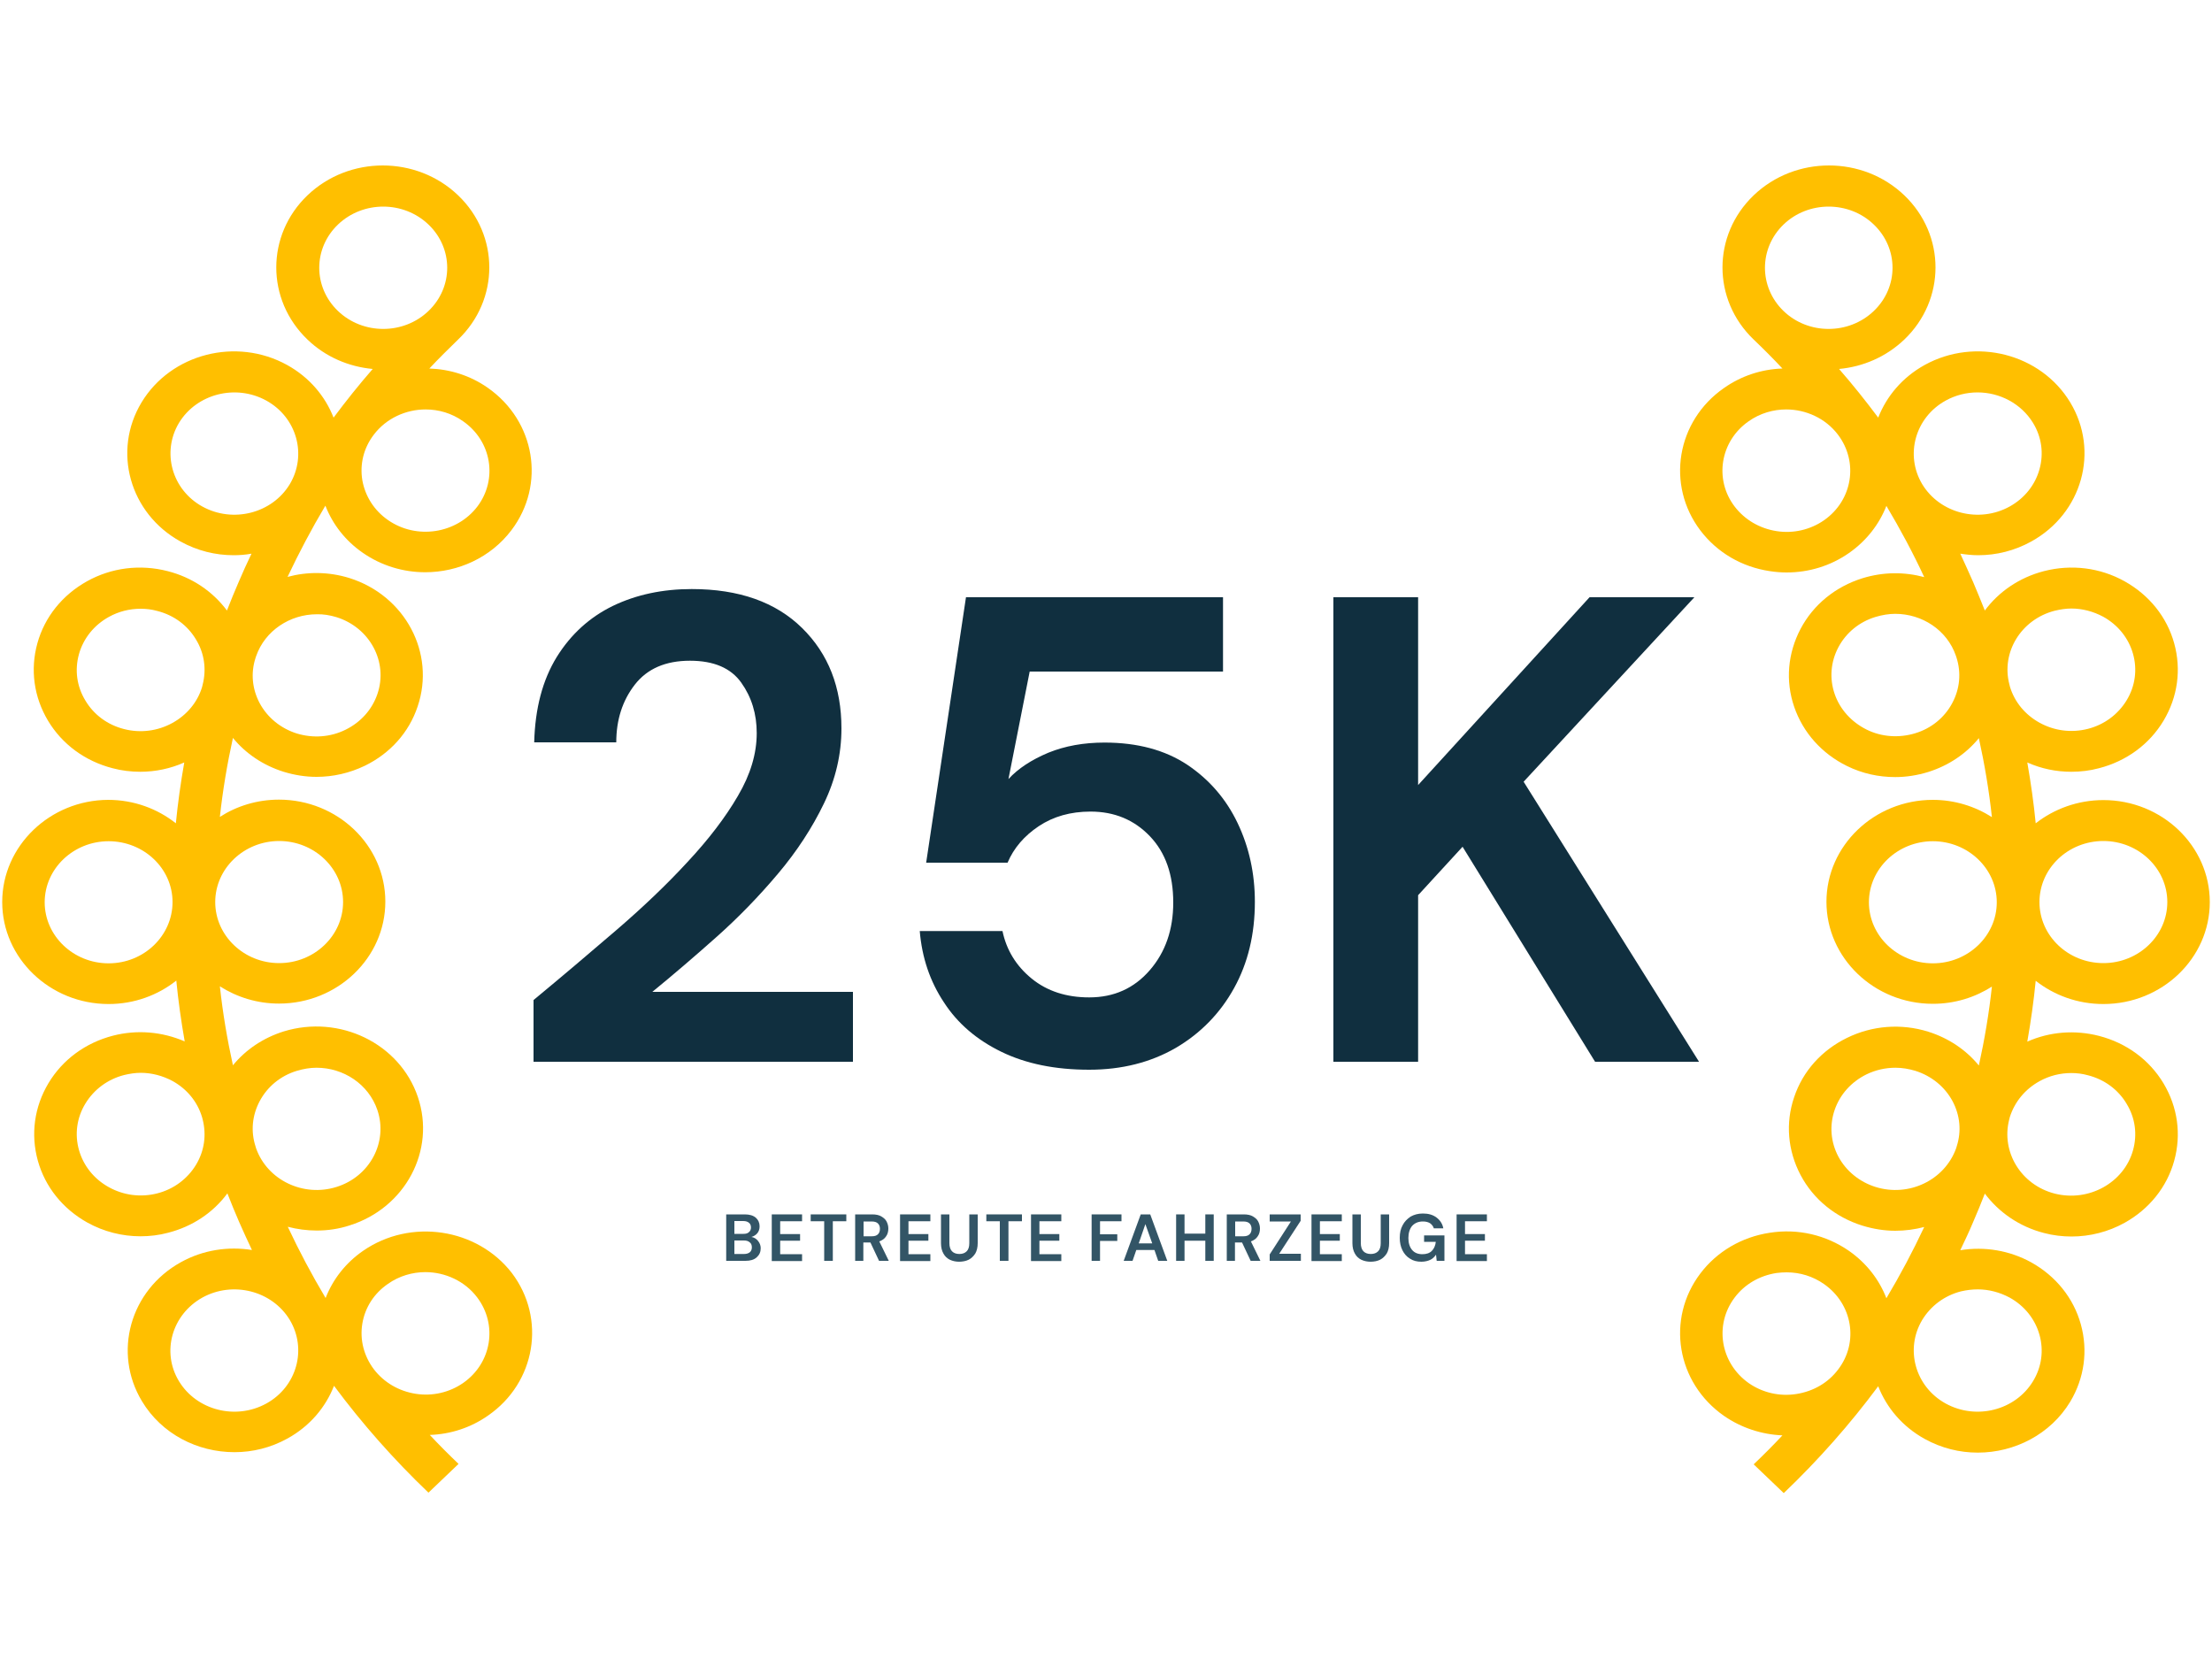 <?xml version="1.0" encoding="UTF-8"?> <!-- Generator: Adobe Illustrator 26.0.1, SVG Export Plug-In . SVG Version: 6.00 Build 0) --> <svg xmlns="http://www.w3.org/2000/svg" xmlns:xlink="http://www.w3.org/1999/xlink" version="1.1" id="Ebene_1" x="0px" y="0px" viewBox="0 0 1000 750" style="enable-background:new 0 0 1000 750;" xml:space="preserve"> <style type="text/css"> .st0{fill:#FFBF00;} .st1{fill:#102F3F;} .st2{fill:#335566;} </style> <path class="st0" d="M164.1,565.5c-7.8,5.4-13.6,12.8-16.9,21.3c-6.2-10.4-11.9-21.1-17.1-32.2c4.2,1.1,8.6,1.7,13.1,1.7 c4.9,0,9.9-0.7,14.8-2.3c25.2-7.9,39.1-33.9,30.9-58.1c-8.2-24.2-35.4-37.4-60.7-29.6c-9.2,2.9-17.1,8.2-22.9,15.3 c-2.6-11.8-4.6-23.7-5.9-35.7c7.7,4.9,16.9,7.8,26.7,7.8c26.5,0,48.1-20.7,48.1-46.1s-21.6-46.1-48.1-46.1c-9.9,0-19.1,2.9-26.7,7.8 c1.3-12,3.3-23.9,5.9-35.7c5.8,7.1,13.7,12.4,22.9,15.3c4.9,1.5,9.9,2.3,14.9,2.3c7.5,0,14.9-1.7,21.8-5c11.5-5.6,20-15.1,23.9-26.8 c8.2-24.2-5.7-50.2-30.9-58.1c-9.4-2.9-19.1-2.9-27.9-0.5c5.2-11,10.9-21.8,17.1-32.2c3.3,8.5,9.1,15.9,16.9,21.3 c8.5,5.9,18.4,8.8,28.2,8.8c14.9,0,29.6-6.6,39-19c15.6-20.6,10.8-49.4-10.7-64.4c-8-5.6-17.2-8.4-26.4-8.7c4.2-4.5,8.6-8.8,13-13.1 c18.8-18,18.8-47.2,0-65.2c-18.8-18-49.3-18-68.1,0l0,0c-18.8,18-18.8,47.2,0,65.2c8.2,7.9,18.7,12.3,29.5,13.3 c-6.2,7.1-12.1,14.5-17.7,22c-3.8-9.7-10.9-18.2-21-23.8c-23-12.7-52.5-5.1-65.8,16.9c-13.3,22-5.4,50.2,17.6,62.9 c7.6,4.2,15.8,6.2,24,6.2c2.7,0,5.4-0.2,8.1-0.7c-2,4.2-4,8.5-5.8,12.8c-1.9,4.3-3.6,8.6-5.3,12.9c-6.5-8.7-15.8-15-26.8-17.8 c-12.4-3.2-25.4-1.6-36.5,4.6c-11.1,6.2-19.1,16.1-22.4,28c-3.3,11.9-1.6,24.3,4.8,35c6.4,10.7,16.8,18.3,29.2,21.5 c4.1,1.1,8.4,1.6,12.5,1.6c6.8,0,13.6-1.4,19.9-4.2c-1.6,9.1-2.9,18.3-3.8,27.5c-8.3-6.6-19-10.6-30.6-10.6 C22.6,361.7,1,382.4,1,407.8s21.6,46.1,48.1,46.1c11.6,0,22.3-4,30.6-10.6c0.9,9.2,2.2,18.4,3.8,27.5c-10.2-4.4-21.5-5.4-32.4-2.6 c-12.4,3.2-22.8,10.8-29.2,21.5c-6.4,10.7-8.1,23.1-4.8,35c3.3,11.9,11.3,21.8,22.4,28c7.4,4.1,15.7,6.2,24,6.2 c4.2,0,8.4-0.5,12.5-1.6c10.9-2.8,20.3-9,26.8-17.8c1.7,4.3,3.4,8.6,5.3,12.9c1.9,4.3,3.8,8.5,5.8,12.7c-10.7-1.7-22-0.1-32.1,5.5 c-23,12.7-30.9,40.9-17.6,62.9c8.9,14.8,25.1,23,41.8,23c8.2,0,16.4-2,24-6.2c10.1-5.6,17.2-14.1,21-23.8 c12.7,17.1,27,33.3,42.7,48.3l13.6-13c-4.5-4.3-8.8-8.6-13-13.1c9.4-0.3,18.6-3.3,26.4-8.8c21.5-14.9,26.3-43.8,10.7-64.4 C215.7,555.2,185.6,550.6,164.1,565.5z M215.8,229c-9.4,12.3-27.5,15.1-40.4,6.1c-6.2-4.3-10.3-10.7-11.6-18 c-1.2-7.3,0.6-14.6,5.2-20.6c5.6-7.4,14.5-11.4,23.4-11.4c5.9,0,11.8,1.7,16.9,5.3C222.3,199.4,225.1,216.7,215.8,229z M91.5,229 c-13.8-7.6-18.5-24.6-10.6-37.8c8-13.2,25.7-17.7,39.5-10.1c13.8,7.6,18.5,24.6,10.6,37.8C123,232.1,105.3,236.6,91.5,229z M120.4,634.5c-13.8,7.6-31.5,3.1-39.5-10.1c-8-13.2-3.2-30.1,10.6-37.8c13.8-7.6,31.5-3.1,39.5,10.1 C138.9,609.9,134.2,626.9,120.4,634.5z M117.4,497.8c3.5-6.6,9.5-11.5,16.8-13.7c3-0.9,6-1.4,8.9-1.4c12.2,0,23.5,7.4,27.5,19.1 c4.9,14.5-3.4,30.1-18.5,34.8c-15,4.7-31.2-3.1-36.3-17.4c-0.1-0.3-0.2-0.7-0.3-1C113.3,511.4,114,504.2,117.4,497.8z M126.2,380.2 c15.9,0,28.9,12.4,28.9,27.6s-13,27.6-28.9,27.6s-28.9-12.4-28.9-27.6S110.3,380.2,126.2,380.2z M152.1,279 c15.1,4.7,23.5,20.3,18.5,34.8c-2.4,7-7.5,12.7-14.4,16.1c-6.9,3.4-14.7,3.9-22,1.7c-7.3-2.3-13.3-7.2-16.8-13.7 c-3.4-6.4-4.1-13.6-1.9-20.4c0.1-0.3,0.2-0.6,0.3-0.9c4-11.5,15.3-18.9,27.4-18.9C146.1,277.6,149.1,278.1,152.1,279z M152.8,140.6 c-11.3-10.8-11.3-28.3,0-39.1v0c11.3-10.8,29.6-10.8,40.9,0c11.3,10.8,11.3,28.3,0,39.1C182.4,151.4,164.1,151.4,152.8,140.6z M78,326.8c-6.7,3.7-14.5,4.7-21.9,2.8c-7.5-1.9-13.7-6.5-17.5-12.9c-3.9-6.4-4.9-13.8-2.9-21c2-7.1,6.8-13.1,13.5-16.8 c4.5-2.5,9.4-3.7,14.4-3.7c2.5,0,5,0.3,7.5,1c7.5,1.9,13.7,6.5,17.5,12.9c3.8,6.2,4.8,13.5,3,20.5c-0.1,0.4-0.2,0.8-0.3,1.2 C89.2,317.5,84.5,323.2,78,326.8z M49.1,435.5c-15.9,0-28.9-12.4-28.9-27.6s13-27.6,28.9-27.6S78,392.6,78,407.8 S65.1,435.5,49.1,435.5z M88.6,526.6c-3.9,6.4-10.1,11-17.5,12.9c-7.5,1.9-15.2,0.9-21.9-2.8c-6.7-3.7-11.5-9.7-13.5-16.8 c-2-7.1-1-14.6,2.9-21c3.9-6.4,10.1-11,17.5-12.9c2.5-0.6,5-1,7.5-1c5,0,9.9,1.3,14.4,3.7c6.5,3.6,11.2,9.3,13.3,16.2 c0.1,0.4,0.2,0.8,0.3,1.1C93.4,513.1,92.4,520.3,88.6,526.6z M209.4,625.2c-6.2,4.3-13.9,6.1-21.5,4.9c-7.6-1.2-14.3-5.1-18.9-11.1 c-4.5-6-6.4-13.3-5.2-20.6c1.2-7.3,5.3-13.7,11.6-18c5.1-3.6,11.1-5.3,16.9-5.3c8.9,0,17.8,4,23.4,11.4 C225.1,598.9,222.3,616.2,209.4,625.2z"></path> <path class="st0" d="M950.9,453.9c26.5,0,48.1-20.7,48.1-46.1s-21.6-46.1-48.1-46.1c-11.6,0-22.3,4-30.6,10.5 c-0.9-9.2-2.2-18.4-3.8-27.5c6.3,2.8,13,4.2,19.9,4.2c4.2,0,8.4-0.5,12.5-1.6c12.4-3.2,22.8-10.8,29.2-21.5 c6.4-10.7,8.1-23.1,4.8-35v0c-3.3-11.9-11.3-21.8-22.4-28c-11.1-6.2-24.1-7.8-36.5-4.6c-11.2,2.9-20.5,9.4-26.7,17.8 c-1.7-4.3-3.5-8.6-5.3-12.9c-1.9-4.3-3.8-8.5-5.8-12.8c2.7,0.4,5.4,0.7,8.1,0.7c8.2,0,16.4-2,24-6.2c23-12.7,30.9-40.9,17.6-62.9v0 c-13.3-22-42.8-29.6-65.8-16.9c-10.1,5.6-17.2,14.1-21,23.8c-5.6-7.5-11.5-14.9-17.7-22c10.8-1,21.2-5.4,29.5-13.3 c18.8-18,18.8-47.2,0-65.2h0c-18.8-18-49.3-18-68.1,0c-18.8,18-18.8,47.2,0,65.2l0,0c4.5,4.3,8.8,8.6,13,13.1 c-9.4,0.3-18.6,3.3-26.4,8.8c-21.5,14.9-26.3,43.8-10.7,64.4c7.6,10,18.7,16.5,31.4,18.4c2.6,0.4,5.1,0.6,7.6,0.6 c10.1,0,19.9-3,28.2-8.8c8-5.6,13.7-13.1,16.9-21.3c6.2,10.4,12,21.2,17.1,32.2c-8.9-2.4-18.5-2.4-27.9,0.5 c-12.2,3.8-22.2,11.9-28,22.9c-5.8,11-6.9,23.5-2.9,35.2c4,11.7,12.5,21.2,23.9,26.8c6.9,3.4,14.3,5,21.8,5c5,0,10-0.8,14.9-2.3 c9.2-2.9,17.1-8.2,22.9-15.3c2.6,11.8,4.6,23.7,5.9,35.7c-7.7-4.9-16.9-7.8-26.7-7.8c-26.5,0-48.1,20.7-48.1,46.1 s21.6,46.1,48.1,46.1c9.9,0,19.1-2.9,26.7-7.8c-1.3,12-3.3,23.9-5.9,35.7c-5.8-7.1-13.7-12.4-22.9-15.3c-12.2-3.8-25.3-2.8-36.7,2.8 c-11.5,5.6-20,15.1-23.9,26.8c-4,11.7-2.9,24.2,2.9,35.2c5.8,11,15.8,19.1,28,22.9c4.9,1.5,9.9,2.3,14.8,2.3c4.5,0,8.9-0.6,13.1-1.7 c-5.2,11.1-10.9,21.8-17.1,32.2c-3.2-8.3-8.9-15.8-16.9-21.4c-10.4-7.2-23.1-10.2-35.8-8.2c-12.7,1.9-23.9,8.5-31.4,18.4 c-15.6,20.6-10.8,49.4,10.7,64.4c7.8,5.4,17,8.4,26.4,8.8c-4.2,4.5-8.5,8.8-13,13.1l13.6,13c15.7-15,30-31.2,42.7-48.3 c3.8,9.7,10.9,18.2,21,23.8c7.6,4.2,15.8,6.2,24,6.2c16.7,0,32.9-8.3,41.8-23v0c6.4-10.7,8.1-23.1,4.8-35s-11.3-21.8-22.4-28 c-9.8-5.4-21.1-7.3-32.1-5.5c2-4.2,4-8.4,5.8-12.7c1.9-4.3,3.6-8.6,5.3-12.9c6.3,8.4,15.5,14.9,26.7,17.8c4.1,1.1,8.4,1.6,12.5,1.6 c8.3,0,16.6-2.1,24-6.2c11.1-6.2,19.1-16.1,22.4-28v0c3.3-11.9,1.6-24.3-4.8-35c-6.4-10.7-16.8-18.3-29.2-21.5 c-10.9-2.8-22.3-1.9-32.4,2.6c1.6-9.1,2.9-18.3,3.8-27.5C928.6,449.9,939.2,453.9,950.9,453.9z M879.6,181.1 c4.5-2.5,9.5-3.7,14.4-3.7c10,0,19.7,5,25.1,13.8c3.9,6.4,4.9,13.8,2.9,21c-2,7.1-6.8,13.1-13.5,16.8c-13.8,7.6-31.5,3.1-39.5-10.1 C861.1,205.7,865.8,188.7,879.6,181.1z M824.6,235.2c-6.2,4.3-13.9,6.1-21.5,4.9c-7.6-1.2-14.3-5.1-18.9-11.1 c-9.4-12.3-6.5-29.7,6.4-38.6c5.1-3.6,11.1-5.3,16.9-5.3c8.9,0,17.8,4,23.4,11.4C840.3,208.9,837.5,226.2,824.6,235.2z M784.2,586.6 c4.5-6,11.2-9.9,18.9-11.1c1.5-0.2,3.1-0.3,4.6-0.3c6.1,0,11.9,1.8,16.9,5.3c12.9,9,15.8,26.3,6.4,38.6c-4.5,6-11.2,9.9-18.9,11.1 c-7.6,1.2-15.3-0.6-21.5-4.9C777.7,616.2,774.9,598.9,784.2,586.6z M894.1,582.9c5,0,9.9,1.3,14.4,3.7c6.7,3.7,11.5,9.7,13.5,16.8 c2,7.1,1,14.6-2.9,21c-8,13.2-25.7,17.7-39.5,10.1c-13.8-7.6-18.5-24.6-10.6-37.8c3.9-6.4,10.1-11,17.5-12.9 C889.1,583.2,891.6,582.9,894.1,582.9z M950.9,380.2c15.9,0,28.9,12.4,28.9,27.6c0,15.2-13,27.6-28.9,27.6S922,423.1,922,407.8 C922,392.6,934.9,380.2,950.9,380.2z M928.9,276.1c2.5-0.6,5-1,7.5-1c5,0,9.9,1.3,14.4,3.7c6.7,3.7,11.5,9.7,13.5,16.8 c2,7.1,1,14.6-2.9,21c-3.9,6.4-10.1,11-17.5,12.9c-7.5,1.9-15.2,0.9-21.9-2.8c-6.5-3.6-11.2-9.3-13.3-16.1c-0.1-0.4-0.2-0.8-0.3-1.2 C904.6,294.9,913.7,280,928.9,276.1z M806.3,101.5c5.6-5.4,13-8.1,20.4-8.1c7.4,0,14.8,2.7,20.4,8.1c11.3,10.8,11.3,28.3,0,39.1 c-11.3,10.8-29.6,10.8-40.8,0c0,0,0,0,0,0l0,0C795.1,129.8,795.1,112.3,806.3,101.5z M882.6,317.8c-3.5,6.6-9.5,11.5-16.8,13.7 s-15.2,1.7-22-1.7s-12-9.1-14.4-16.1c-2.4-7-1.8-14.5,1.7-21.1c3.5-6.6,9.5-11.5,16.8-13.7c3-0.9,6-1.4,8.9-1.4 c12.1,0,23.4,7.3,27.4,18.9c0.1,0.3,0.2,0.6,0.3,0.9C886.7,304.2,886,311.4,882.6,317.8z M873.8,435.5c-15.9,0-28.9-12.4-28.9-27.6 c0-15.2,13-27.6,28.9-27.6s28.9,12.4,28.9,27.6C902.7,423.1,889.7,435.5,873.8,435.5z M847.9,536.6c-7.3-2.3-13.3-7.2-16.8-13.7 c-3.5-6.6-4.1-14.1-1.7-21.1c2.4-7,7.5-12.7,14.4-16.1c4.1-2,8.6-3,13.1-3c3,0,6,0.5,9,1.4c7.3,2.3,13.3,7.2,16.8,13.7 c3.4,6.4,4.1,13.6,1.9,20.4c-0.1,0.3-0.2,0.7-0.3,1C879.1,533.5,863,541.3,847.9,536.6z M922,488.8c4.5-2.5,9.4-3.7,14.4-3.7 c2.5,0,5,0.3,7.5,1c7.5,1.9,13.7,6.5,17.5,12.9c3.9,6.4,4.9,13.8,2.9,21c-4.1,14.7-20,23.5-35.4,19.6c-15.2-3.9-24.3-18.8-20.6-33.4 c0.1-0.4,0.2-0.8,0.3-1.2C910.8,498.1,915.5,492.4,922,488.8z"></path> <g> <path class="st1" d="M241.2,480v-27.9c12.8-10.6,25.2-21.1,37.3-31.5c12.1-10.4,22.9-20.7,32.3-30.9c9.5-10.2,17.1-20.1,22.8-29.9 c5.7-9.7,8.5-19.1,8.5-28.4c0-8.6-2.3-16.2-7-22.8c-4.7-6.6-12.4-9.9-23.2-9.9c-11,0-19.3,3.6-24.9,10.8 c-5.6,7.2-8.4,15.9-8.4,26.1h-37.1c0.4-15.4,3.8-28.2,10.2-38.6c6.4-10.3,14.9-18,25.4-23.1c10.6-5.1,22.5-7.6,35.6-7.6 c21.4,0,38,5.9,49.9,17.6c11.9,11.7,17.8,26.8,17.8,45.4c0,11.6-2.6,22.9-7.9,33.9c-5.3,11-12.2,21.6-20.8,31.8 c-8.6,10.2-17.9,19.8-27.8,28.6c-10,8.9-19.7,17.2-29,24.8h90.7V480H241.2z"></path> <path class="st1" d="M492.4,483.6c-15.4,0-28.6-2.7-39.7-8.1c-11.1-5.4-19.8-12.8-26-22.4c-6.3-9.5-9.9-20.2-10.9-32.2h37.4 c1.8,8.6,6.2,15.8,13.2,21.5c7,5.7,15.7,8.5,26,8.5c11.2,0,20.3-4.1,27.4-12.3c7.1-8.2,10.6-18.4,10.6-30.6 c0-12.6-3.5-22.6-10.6-30c-7.1-7.4-16-11.1-26.8-11.1c-9,0-16.8,2.2-23.4,6.6c-6.6,4.4-11.3,9.9-14.1,16.5h-36.8l18-120h116.2v33.6 h-87.4l-9.6,48.6c4.4-4.8,10.4-8.7,18-11.9c7.6-3.1,16.1-4.6,25.4-4.6c15,0,27.4,3.4,37.4,10c10,6.7,17.6,15.5,22.8,26.4 c5.2,10.9,7.8,22.8,7.8,35.6c0,14.6-3.1,27.6-9.4,39c-6.3,11.4-15.1,20.4-26.3,27C520.2,480.3,507.1,483.6,492.4,483.6z"></path> <path class="st1" d="M602.8,480V270h38.3v84.9l77.5-84.9H766l-77.2,83.4L768.1,480h-47l-59.9-97.2l-20.1,21.9V480H602.8z"></path> <path class="st2" d="M328.3,570v-21h8.4c2.2,0,3.8,0.5,5,1.5c1.1,1,1.7,2.3,1.7,3.9c0,1.3-0.4,2.4-1.1,3.2 c-0.7,0.8-1.6,1.3-2.6,1.6c1.2,0.2,2.2,0.8,3,1.8c0.8,1,1.2,2.1,1.2,3.3c0,1.7-0.6,3-1.8,4.1c-1.2,1.1-2.9,1.6-5.1,1.6H328.3z M332.1,557.8h4c1.1,0,1.9-0.2,2.5-0.8c0.6-0.5,0.9-1.2,0.9-2.1c0-0.9-0.3-1.6-0.9-2.1c-0.6-0.5-1.4-0.8-2.6-0.8h-4V557.8z M332.1,566.9h4.3c1.1,0,2-0.3,2.6-0.8c0.6-0.5,0.9-1.3,0.9-2.2c0-1-0.3-1.8-1-2.3c-0.7-0.6-1.5-0.8-2.7-0.8h-4.2V566.9z"></path> <path class="st2" d="M348.9,570v-21h13.7v3.1h-9.9v5.8h9v3h-9v6.1h9.9v3.1H348.9z"></path> <path class="st2" d="M372.6,570v-17.9h-6.1V549h16.1v3.1h-6.1V570H372.6z"></path> <path class="st2" d="M386.6,570v-21h7.7c1.7,0,3.1,0.3,4.1,0.9s1.9,1.3,2.4,2.3c0.5,1,0.8,2,0.8,3.2c0,1.3-0.3,2.5-1,3.5 c-0.7,1.1-1.7,1.8-3.1,2.3l4.3,8.8h-4.4l-3.9-8.3h-3.2v8.3H386.6z M390.5,558.9h3.6c1.3,0,2.2-0.3,2.8-0.9c0.6-0.6,0.9-1.4,0.9-2.5 c0-1-0.3-1.8-0.9-2.4c-0.6-0.6-1.5-0.9-2.9-0.9h-3.6V558.9z"></path> <path class="st2" d="M406.9,570v-21h13.7v3.1h-9.9v5.8h9v3h-9v6.1h9.9v3.1H406.9z"></path> <path class="st2" d="M433.6,570.4c-1.5,0-2.9-0.3-4.2-0.9c-1.2-0.6-2.2-1.5-2.9-2.8c-0.7-1.2-1.1-2.8-1.1-4.7v-13h3.8v13 c0,1.6,0.4,2.9,1.2,3.7c0.8,0.8,1.9,1.2,3.3,1.2c1.4,0,2.5-0.4,3.3-1.2c0.8-0.8,1.2-2,1.2-3.7v-13h3.8v13c0,1.9-0.4,3.5-1.1,4.7 c-0.8,1.2-1.8,2.2-3,2.8S435.1,570.4,433.6,570.4z"></path> <path class="st2" d="M452,570v-17.9h-6.1V549H462v3.1h-6.1V570H452z"></path> <path class="st2" d="M466.1,570v-21h13.7v3.1h-9.9v5.8h9v3h-9v6.1h9.9v3.1H466.1z"></path> <path class="st2" d="M493.5,570v-21H507v3.1h-9.7v5.9h7.8v3h-7.8v9H493.5z"></path> <path class="st2" d="M508,570l7.7-21h4.3l7.7,21h-4.1l-1.7-4.9h-8.2l-1.7,4.9H508z M514.8,562.1h6.1l-3.1-8.7L514.8,562.1z"></path> <path class="st2" d="M531.7,570v-21h3.8v8.7h9.4V549h3.8v21h-3.8v-9.1h-9.4v9.1H531.7z"></path> <path class="st2" d="M554.6,570v-21h7.7c1.7,0,3.1,0.3,4.1,0.9s1.9,1.3,2.4,2.3c0.5,1,0.8,2,0.8,3.2c0,1.3-0.3,2.5-1,3.5 c-0.7,1.1-1.7,1.8-3.1,2.3l4.3,8.8h-4.4l-3.9-8.3h-3.2v8.3H554.6z M558.5,558.9h3.6c1.3,0,2.2-0.3,2.8-0.9c0.6-0.6,0.9-1.4,0.9-2.5 c0-1-0.3-1.8-0.9-2.4c-0.6-0.6-1.5-0.9-2.9-0.9h-3.6V558.9z"></path> <path class="st2" d="M574,570v-2.9l9.6-14.9H574V549h14v2.9l-9.7,14.9h9.8v3.2H574z"></path> <path class="st2" d="M592.9,570v-21h13.7v3.1h-9.9v5.8h9v3h-9v6.1h9.9v3.1H592.9z"></path> <path class="st2" d="M619.6,570.4c-1.5,0-2.9-0.3-4.2-0.9c-1.2-0.6-2.2-1.5-2.9-2.8c-0.7-1.2-1.1-2.8-1.1-4.7v-13h3.8v13 c0,1.6,0.4,2.9,1.2,3.7c0.8,0.8,1.9,1.2,3.3,1.2c1.4,0,2.5-0.4,3.3-1.2c0.8-0.8,1.2-2,1.2-3.7v-13h3.8v13c0,1.9-0.4,3.5-1.1,4.7 c-0.8,1.2-1.8,2.2-3,2.8S621.2,570.4,619.6,570.4z"></path> <path class="st2" d="M642.6,570.4c-2,0-3.7-0.4-5.2-1.4c-1.5-0.9-2.6-2.2-3.4-3.8s-1.2-3.5-1.2-5.6c0-2.2,0.4-4.1,1.3-5.7 c0.8-1.6,2.1-2.9,3.6-3.9c1.6-0.9,3.4-1.4,5.6-1.4c2.5,0,4.5,0.6,6.1,1.8s2.7,2.8,3.1,4.9h-4.3c-0.3-1-0.9-1.7-1.7-2.3 c-0.8-0.5-1.9-0.8-3.2-0.8c-2.1,0-3.7,0.7-4.9,2c-1.1,1.3-1.7,3.2-1.7,5.5c0,2.3,0.6,4.1,1.7,5.4c1.1,1.3,2.7,1.9,4.6,1.9 c1.9,0,3.3-0.5,4.3-1.5c1-1,1.6-2.4,1.8-4.1h-5.3v-2.9h9.2V570h-3.5l-0.3-2.8c-0.7,1-1.5,1.8-2.5,2.3S644.2,570.4,642.6,570.4z"></path> <path class="st2" d="M658.5,570v-21h13.7v3.1h-9.9v5.8h9v3h-9v6.1h9.9v3.1H658.5z"></path> </g> </svg> 